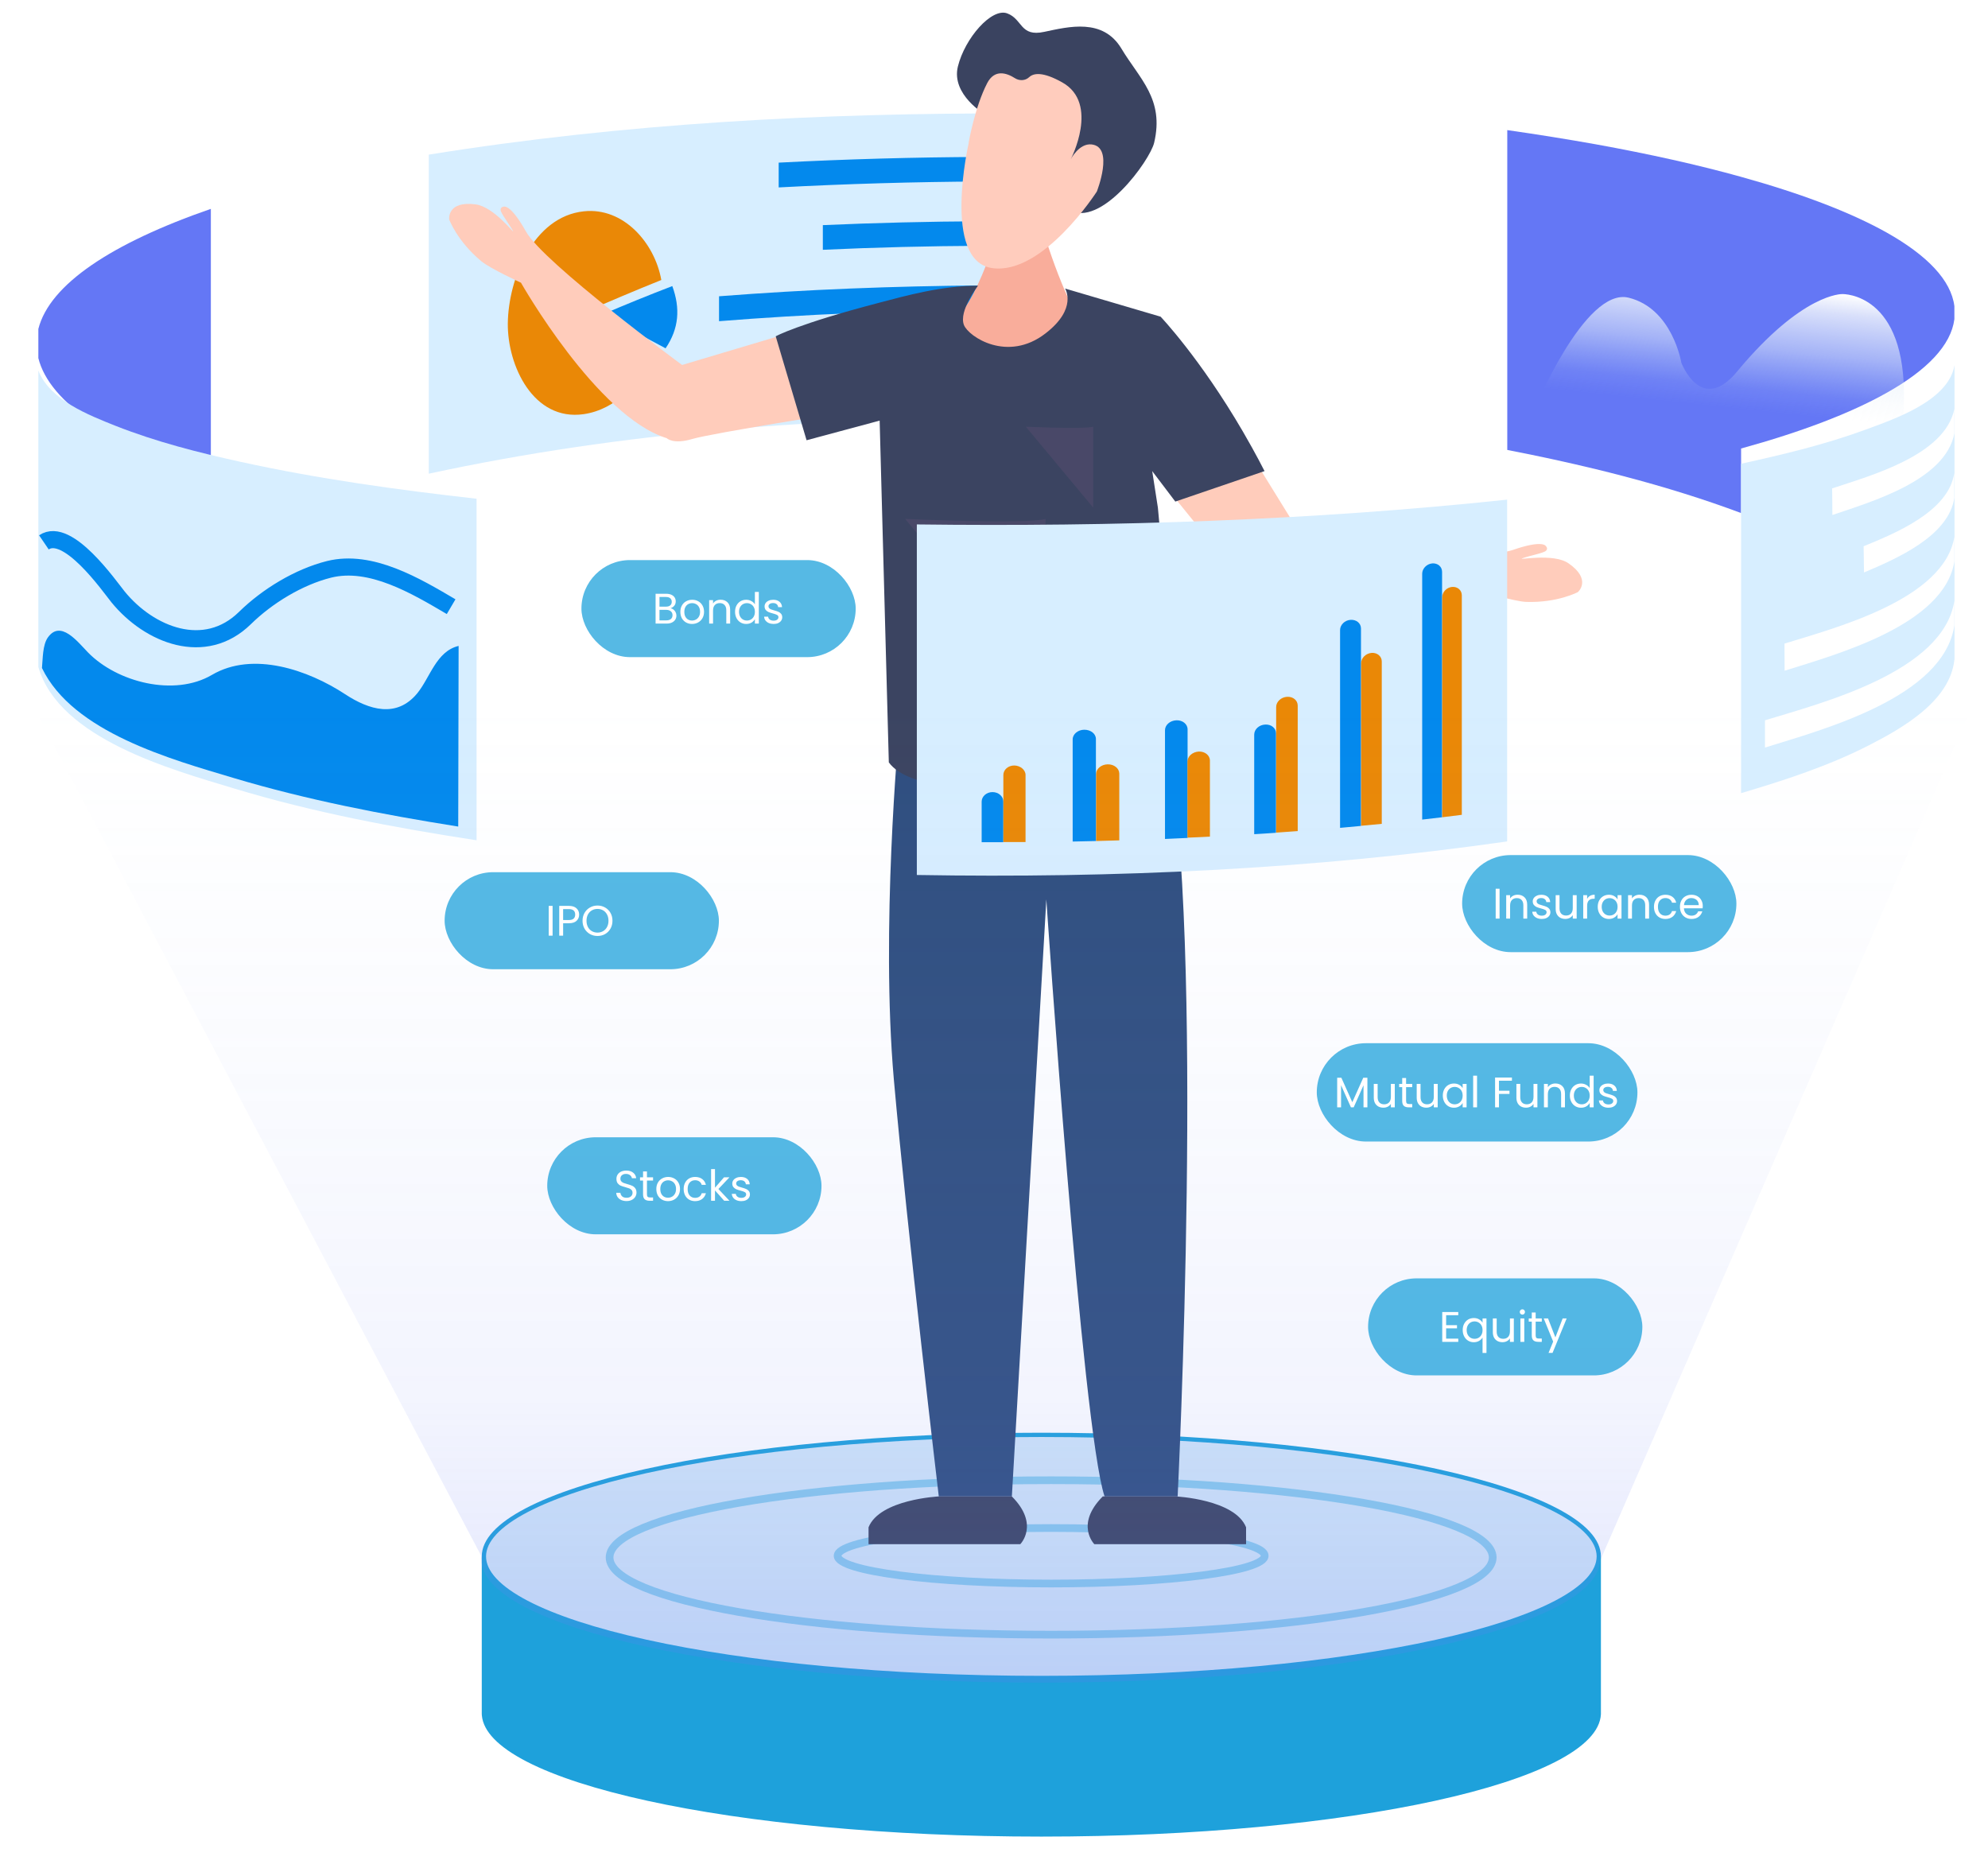 <svg width="465" height="437" viewBox="0 0 465 437" fill="none" xmlns="http://www.w3.org/2000/svg">
<g clip-path="url(#clip0_1_89792)">
<path d="M373.96 364.777V400.902C373.88 402.719 372.975 404.539 371.234 406.347C369.488 408.16 366.927 409.931 363.612 411.632C356.983 415.034 347.432 418.11 335.625 420.697C312.019 425.871 279.501 429.069 243.573 429.069C207.645 429.069 175.119 425.871 151.51 420.697C139.701 418.11 130.149 415.034 123.521 411.632C120.207 409.931 117.648 408.16 115.903 406.347C114.27 404.648 113.375 402.939 113.21 401.231L113.187 400.89V364.777H373.96Z" fill="#1EA1DB" stroke="#1EA1DB"/>
<path d="M243.573 335.604C279.692 335.604 312.376 338.841 336.017 344.066C347.841 346.68 357.376 349.786 363.942 353.218C367.226 354.934 369.743 356.719 371.434 358.545C373.121 360.368 373.96 362.203 373.96 364.036C373.96 365.87 373.121 367.704 371.434 369.527C369.743 371.353 367.226 373.138 363.942 374.854C357.376 378.286 347.841 381.392 336.017 384.006C312.376 389.232 279.692 392.468 243.573 392.468C207.455 392.468 174.771 389.232 151.13 384.006C139.306 381.392 129.771 378.286 123.204 374.854C119.92 373.138 117.403 371.353 115.713 369.527C114.025 367.704 113.187 365.87 113.187 364.036C113.187 362.203 114.025 360.368 115.713 358.545C117.403 356.719 119.92 354.934 123.204 353.218C129.771 349.786 139.306 346.68 151.13 344.066C174.771 338.841 207.455 335.604 243.573 335.604Z" fill="#D1E6F8" stroke="#1EA1DB"/>
<g opacity="0.4" filter="url(#filter0_d_1_89792)">
<path d="M245.869 382.337C302.911 382.337 349.153 374.251 349.153 364.277C349.153 354.303 302.911 346.218 245.869 346.218C188.827 346.218 142.585 354.303 142.585 364.277C142.585 374.251 188.827 382.337 245.869 382.337Z" stroke="#1EA1DB" stroke-width="1.8" stroke-miterlimit="1"/>
</g>
<g opacity="0.4" filter="url(#filter1_d_1_89792)">
<path d="M245.869 370.379C273.456 370.379 295.82 367.472 295.82 363.886C295.82 360.3 273.456 357.393 245.869 357.393C218.282 357.393 195.918 360.3 195.918 363.886C195.918 367.472 218.282 370.379 245.869 370.379Z" stroke="#1EA1DB" stroke-width="1.8" stroke-miterlimit="1"/>
</g>
<path d="M457.138 71.654V74.644C456.353 80.744 450.766 86.573 441.223 91.918C432.797 96.659 421.291 101.038 407.248 104.904V120.004C398.882 116.863 389.641 113.964 379.615 111.336C377.531 110.793 375.417 110.249 373.273 109.736C366.659 108.135 359.743 106.625 352.556 105.236V30.431C359.743 31.457 366.659 32.575 373.273 33.753C385.776 36.018 397.161 38.554 407.248 41.363C421.291 45.259 432.797 49.638 441.223 54.349C450.796 59.725 456.383 65.553 457.138 71.624V71.654Z" fill="#6477F5"/>
<path d="M49.318 48.852V111.85C26.124 103.817 11.568 94.183 8.971 83.764V76.939C11.598 66.519 26.124 56.886 49.318 48.852Z" fill="#6477F5"/>
<path d="M111.439 196.53C92.293 193.6 73.206 190.007 54.663 184.389C40.288 180.04 13.803 172.823 8.971 156.001V86.662C11.628 93.548 20.718 97.081 27 99.588C36.483 103.333 46.449 105.869 56.385 108.044C74.535 112.03 92.987 114.567 111.47 116.651V196.53H111.439Z" fill="#D7EEFF"/>
<path d="M10.27 126.858C15.826 123.083 25.581 137.096 27.604 139.603C34.943 148.602 47.929 153.736 57.291 144.555C62.485 139.452 69.854 134.952 76.951 133.17C86.736 130.724 97.306 137.066 105.52 141.898" stroke="#0389ED" stroke-width="4" stroke-miterlimit="10"/>
<path d="M9.816 156.212C10.028 154.068 9.937 150.867 11.206 149.085C14.165 144.948 18.091 150.021 20.568 152.588C27.363 159.564 40.771 163.038 49.59 157.843C59.163 152.226 72.089 156.696 80.726 162.373C86.343 166.058 92.746 167.99 97.547 162.222C100.598 158.538 102.017 152.316 107.272 151.078L107.181 193.328C89.484 190.52 71.847 187.107 54.663 181.973C40.137 177.624 17.064 171.312 9.816 156.242V156.212Z" fill="#0389ED"/>
<path d="M238.369 97.776C192.073 97.564 145.625 101.007 100.295 110.792V36.168C145.897 28.829 192.194 26.383 238.369 26.534V97.776Z" fill="#D7EEFF"/>
<path d="M136.565 73.132C141.971 76.364 147.377 79.595 152.783 82.796C149.883 89.501 144.055 95.782 136.535 96.87C124.757 98.561 118.687 85.514 118.777 75.669C118.898 65.19 124.727 50.664 136.565 49.425C145.837 48.429 153.145 56.824 154.685 65.492C148.585 67.938 142.545 70.505 136.535 73.132H136.565Z" fill="#EA8806"/>
<path d="M157.252 66.911C159.155 72.106 158.823 76.847 155.682 81.468C150.759 78.84 145.837 76.213 140.914 73.555C146.32 71.23 151.756 69.025 157.252 66.911Z" fill="#0389ED"/>
<path d="M229.702 42.449C213.847 42.539 197.992 42.992 182.137 43.838C182.137 41.513 182.137 40.365 182.137 38.04C197.992 37.224 213.817 36.771 229.702 36.711C229.702 39.006 229.702 40.154 229.702 42.479V42.449Z" fill="#0389ED"/>
<path d="M229.701 57.489C217.289 57.549 204.877 57.851 192.465 58.425C192.465 56.1 192.465 54.952 192.465 52.657C204.877 52.113 217.259 51.811 229.671 51.751C229.671 54.046 229.671 55.194 229.671 57.519L229.701 57.489Z" fill="#0389ED"/>
<path d="M229.702 72.529C209.166 72.65 188.66 73.495 168.185 75.126C168.185 72.801 168.185 71.623 168.185 69.297C188.66 67.697 209.166 66.912 229.702 66.761C229.702 69.056 229.702 70.204 229.702 72.529Z" fill="#0389ED"/>
<path d="M229.702 87.568C207.474 87.719 185.308 88.746 163.201 90.769C163.201 88.444 163.201 87.266 163.201 84.941C185.338 82.948 207.505 81.951 229.702 81.83C229.702 84.125 229.702 85.273 229.702 87.598V87.568Z" fill="#0389ED"/>
<path d="M184.553 77.904L159.548 85.364C159.548 85.364 127.113 61.475 123.036 54.167C119.352 47.584 117.842 48.339 117.842 48.339C117.842 48.339 117.087 48.339 117.087 49.093C117.087 49.849 119.231 52.566 120.016 54.077C120.499 54.983 115.577 48.339 111.198 47.795C104.493 46.949 105.067 51.328 105.067 51.328C105.067 51.328 106.909 56.372 112.557 61.083C114.671 62.834 121.858 66.126 121.858 66.126C121.858 66.126 139.616 97.474 155.954 102.487C155.954 102.487 157.404 104.027 161.964 102.668C166.524 101.309 198.204 96.326 198.204 96.326L195.063 77.451L184.553 77.874V77.904Z" fill="#FFCCBB"/>
<path d="M292.096 105.417L305.807 127.614C305.807 127.614 345.912 131.389 353.825 128.641C360.952 126.164 361.586 127.735 361.586 127.735C361.586 127.735 362.16 128.248 361.646 128.792C361.133 129.365 357.72 129.969 356.12 130.573C354.519 131.177 363.247 129.245 366.871 131.751C372.428 135.587 369.076 138.486 369.076 138.486C369.076 138.486 364.334 141.023 356.996 140.781C354.247 140.69 346.697 138.365 346.697 138.365C346.697 138.365 312.571 149.932 297.049 142.804C297.049 142.804 294.935 142.986 292.458 138.969C289.982 134.922 269.627 110.128 269.627 110.128L284.546 98.139L292.126 105.447L292.096 105.417Z" fill="#FFCCBB"/>
<path d="M210.223 171.615C210.223 171.615 205.965 217.278 209.075 252.491C212.186 287.704 219.585 350.007 219.585 350.007H236.678L244.742 210.362C244.742 210.362 253.107 334.212 258.362 350.007H275.455C275.455 350.007 281.948 219.392 272.918 173.216C263.254 123.748 210.253 171.615 210.253 171.615H210.223Z" fill="#2F4E7F"/>
<path d="M233.387 53.684C233.387 53.684 228.132 74.039 219.586 77.995C211.039 81.952 251.115 118.735 261.624 87.841C261.624 87.841 252.413 80.623 244.531 55.647C243.142 51.268 233.357 53.684 233.357 53.684H233.387Z" fill="#F9AD9B"/>
<path d="M230.458 26.806C230.458 26.806 222.425 22.155 224.055 15.542C225.686 8.928 231.938 1.77 235.592 3.129C239.246 4.488 238.551 8.686 244.259 7.448C249.997 6.24 257.97 4.186 262.289 11.344C266.577 18.501 272.375 23.152 269.959 33.39C268.993 37.497 257.487 53.503 249.967 49.064C242.447 44.594 230.428 26.806 230.428 26.806H230.458Z" fill="#3A4360"/>
<path d="M226.592 33.42C226.592 33.42 220.22 61.084 232.119 62.714C244.017 64.345 256.55 44.806 256.55 44.806C256.55 44.806 260.688 34.387 255.342 33.783C252.383 33.451 250.45 37.256 250.45 37.256C250.45 37.256 257.245 24.209 248.487 19.287C243.927 16.72 241.752 17.082 240.726 18.049C239.82 18.894 238.461 18.954 237.404 18.29C235.41 17.022 232.632 16.146 230.911 19.438C228.011 25.025 226.562 33.39 226.562 33.39L226.592 33.42Z" fill="#FFCCBD"/>
<path d="M228.766 66.821C228.766 66.821 224.175 72.74 225.474 76.032C226.561 78.75 235.651 84.851 244.53 77.995C252.141 72.136 249.121 67.486 249.121 67.486L271.469 74.069C271.469 74.069 280.71 83.763 290.706 100.917C293.817 106.262 295.78 110.188 295.78 110.188L274.911 117.316L269.506 110.188L270.834 118.735L276.421 179.92C276.421 179.92 217.229 191.124 207.898 178.32L205.753 98.38L188.66 102.971L181.442 78.66C181.442 78.66 186.637 75.76 205.753 70.778C211.733 69.207 220.219 66.821 228.736 66.821H228.766Z" fill="#3B4461"/>
<path d="M219.585 350.007C219.585 350.007 205.784 350.671 203.156 357.225V361.181H238.641C238.641 361.181 243.232 356.59 236.678 350.007H219.585Z" fill="#3B4461"/>
<path d="M275.032 350.007C275.032 350.007 288.834 350.671 291.461 357.225V361.181H255.976C255.976 361.181 251.386 356.59 257.939 350.007H275.032Z" fill="#3B4461"/>
<path d="M239.94 99.8C239.94 99.8 253.5 100.434 255.705 99.8V118.735" fill="#494868"/>
<path d="M211.703 121.362C211.703 121.362 239.97 122.691 244.561 121.362V160.773" fill="#494868"/>
<path d="M352.526 196.802C306.833 203.355 260.597 205.439 214.451 204.654V122.661C260.536 123.235 306.682 121.725 352.526 116.862V196.832V196.802Z" fill="#D7EEFF"/>
<path d="M234.715 196.983C232.692 196.983 231.665 196.983 229.611 196.983C229.611 193.812 229.611 190.671 229.611 187.5C229.611 186.262 230.759 185.266 232.148 185.266C233.568 185.266 234.685 186.262 234.685 187.5C234.685 190.671 234.685 193.812 234.685 196.983H234.715Z" fill="#0389ED"/>
<path d="M239.88 196.953C237.675 196.953 236.709 196.953 234.686 196.953C234.686 191.728 234.686 186.503 234.686 181.279C234.686 180.041 235.803 179.044 237.222 179.044C238.612 179.044 239.88 180.041 239.88 181.249C239.88 186.473 239.88 191.698 239.88 196.892V196.953Z" fill="#EA8806"/>
<path d="M261.775 196.56C259.631 196.62 258.544 196.651 256.369 196.711V181.067C256.369 179.829 257.577 178.802 259.087 178.772C260.597 178.742 261.775 179.708 261.805 180.916C261.805 186.141 261.805 191.335 261.805 196.56H261.775Z" fill="#EA8806"/>
<path d="M256.369 196.711C254.194 196.771 253.107 196.772 250.902 196.832C250.902 188.859 250.902 180.886 250.902 172.944C250.902 171.706 252.141 170.679 253.62 170.679C255.13 170.679 256.338 171.615 256.338 172.853C256.338 180.826 256.338 188.769 256.338 196.741L256.369 196.711Z" fill="#0389ED"/>
<path d="M277.78 195.987C275.666 196.077 274.609 196.138 272.495 196.228C272.495 187.742 272.495 179.286 272.495 170.8C272.495 169.562 273.673 168.535 275.153 168.474C276.602 168.414 277.78 169.35 277.78 170.588C277.78 179.075 277.78 187.531 277.78 196.017V195.987Z" fill="#0389ED"/>
<path d="M298.467 194.779C296.444 194.93 295.417 194.99 293.363 195.111C293.363 187.349 293.363 179.588 293.363 171.827C293.363 170.588 294.511 169.531 295.93 169.471C297.35 169.38 298.467 170.317 298.467 171.525C298.467 179.286 298.467 187.047 298.467 194.809V194.779Z" fill="#0389ED"/>
<path d="M318.339 193.178C316.406 193.359 315.409 193.45 313.446 193.631C313.446 178.199 313.446 162.797 313.446 147.365C313.446 146.157 314.534 145.07 315.893 144.979C317.252 144.888 318.339 145.764 318.339 147.002C318.339 162.404 318.339 177.806 318.339 193.178Z" fill="#0389ED"/>
<path d="M337.305 191.154C335.463 191.365 334.527 191.486 332.654 191.697C332.654 172.52 332.654 153.374 332.654 134.197C332.654 132.989 333.711 131.901 334.98 131.781C336.278 131.66 337.305 132.536 337.305 133.744C337.305 152.89 337.305 172.007 337.305 191.154Z" fill="#0389ED"/>
<path d="M283.005 195.684C280.921 195.805 279.864 195.835 277.75 195.925C277.75 190.006 277.75 184.057 277.75 178.138C277.75 176.899 278.928 175.873 280.377 175.782C281.827 175.722 283.005 176.658 283.005 177.896C283.005 183.815 283.005 189.765 283.005 195.684Z" fill="#EA8806"/>
<path d="M303.541 194.386C301.518 194.537 300.521 194.597 298.498 194.748C298.498 184.964 298.498 175.149 298.498 165.364C298.498 164.126 299.646 163.069 301.035 162.978C302.424 162.887 303.541 163.793 303.541 165.032C303.541 174.816 303.541 184.601 303.541 194.386Z" fill="#EA8806"/>
<path d="M323.201 192.695C321.268 192.876 320.302 192.967 318.369 193.148C318.369 180.464 318.369 167.81 318.369 155.126C318.369 153.918 319.456 152.831 320.785 152.71C322.114 152.589 323.201 153.495 323.201 154.703C323.201 167.357 323.201 180.011 323.201 192.665V192.695Z" fill="#EA8806"/>
<path d="M341.925 190.581C340.113 190.822 339.177 190.913 337.335 191.155C337.335 174.001 337.335 156.847 337.335 139.694C337.335 138.486 338.362 137.399 339.63 137.278C340.899 137.157 341.925 138.033 341.925 139.241C341.925 156.364 341.925 173.488 341.925 190.611V190.581Z" fill="#EA8806"/>
<path d="M500.324 75.428L-44.182 66.67L112.556 363.898C112.556 364.14 112.526 364.382 112.526 364.623C112.526 380.599 171.114 393.555 243.413 393.555C315.712 393.555 374.3 380.599 374.3 364.623C374.3 348.647 374.3 364.442 374.3 364.351H374.572L500.324 75.428Z" fill="url(#paint0_linear_1_89792)"/>
<path d="M358.687 96.236C358.687 96.236 370.676 67.093 380.944 69.63C391.212 72.166 393.266 84.82 393.266 84.82C393.266 84.82 397.856 97.081 406.282 86.934C421.684 68.361 430.955 68.784 430.955 68.784C430.955 68.784 446.025 68.361 445.33 94.122C444.636 119.882 438.837 118.614 438.837 118.614L358.687 96.236Z" fill="url(#paint1_linear_1_89792)"/>
<path d="M457.138 154.311C456.112 164.005 444.907 170.347 437.176 174.303C427.663 179.166 417.456 182.488 407.248 185.508V108.467C417.003 106.323 426.787 103.998 436.18 100.555C442.975 98.048 455.779 93.79 457.169 85.394V154.311H457.138Z" fill="#D7EEFF"/>
<path d="M457.138 101.371C454.994 112.424 437.659 117.347 428.599 120.457C428.599 117.981 428.569 116.712 428.539 114.236C437.478 111.246 454.934 106.535 457.138 95.633C457.138 97.928 457.138 99.076 457.138 101.371Z" fill="white"/>
<path d="M457.139 116.319C455.901 125.47 443.307 130.785 435.999 133.896C435.969 131.449 435.938 130.211 435.908 127.765C443.126 124.805 455.84 119.671 457.109 110.611C457.109 112.907 457.109 114.054 457.109 116.349L457.139 116.319Z" fill="white"/>
<path d="M457.139 131.299C454.723 146.278 429.355 153.103 417.426 156.878C417.426 154.341 417.426 153.073 417.396 150.536C429.143 146.882 454.692 140.298 457.139 125.561V131.299Z" fill="white"/>
<path d="M457.138 146.248C454.602 163.19 426.274 170.649 412.835 174.847C412.835 172.31 412.835 171.042 412.835 168.475C426.063 164.428 454.571 157.18 457.138 140.51V146.248Z" fill="white"/>
<rect x="128" y="266" width="64.15" height="22.699" rx="11.35" fill="#1EA1DB" fill-opacity="0.75"/>
<path d="M146.555 280.92C146.095 280.92 145.682 280.84 145.315 280.68C144.955 280.513 144.672 280.286 144.465 280C144.259 279.706 144.152 279.37 144.145 278.99H145.115C145.149 279.316 145.282 279.593 145.515 279.82C145.755 280.04 146.102 280.15 146.555 280.15C146.989 280.15 147.329 280.043 147.575 279.83C147.829 279.61 147.955 279.33 147.955 278.99C147.955 278.723 147.882 278.506 147.735 278.34C147.589 278.173 147.405 278.046 147.185 277.96C146.965 277.873 146.669 277.78 146.295 277.68C145.835 277.56 145.465 277.44 145.185 277.32C144.912 277.2 144.675 277.013 144.475 276.76C144.282 276.5 144.185 276.153 144.185 275.72C144.185 275.34 144.282 275.003 144.475 274.71C144.669 274.416 144.939 274.19 145.285 274.03C145.639 273.87 146.042 273.79 146.495 273.79C147.149 273.79 147.682 273.953 148.095 274.28C148.515 274.606 148.752 275.04 148.805 275.58H147.805C147.772 275.313 147.632 275.08 147.385 274.88C147.139 274.673 146.812 274.57 146.405 274.57C146.025 274.57 145.715 274.67 145.475 274.87C145.235 275.063 145.115 275.336 145.115 275.69C145.115 275.943 145.185 276.15 145.325 276.31C145.472 276.47 145.649 276.593 145.855 276.68C146.069 276.76 146.365 276.853 146.745 276.96C147.205 277.086 147.575 277.213 147.855 277.34C148.135 277.46 148.375 277.65 148.575 277.91C148.775 278.163 148.875 278.51 148.875 278.95C148.875 279.29 148.785 279.61 148.605 279.91C148.425 280.21 148.159 280.453 147.805 280.64C147.452 280.826 147.035 280.92 146.555 280.92ZM151.324 276.12V279.35C151.324 279.616 151.381 279.806 151.494 279.92C151.608 280.026 151.804 280.08 152.084 280.08H152.754V280.85H151.934C151.428 280.85 151.048 280.733 150.794 280.5C150.541 280.266 150.414 279.883 150.414 279.35V276.12H149.704V275.37H150.414V273.99H151.324V275.37H152.754V276.12H151.324ZM156.247 280.94C155.734 280.94 155.267 280.823 154.847 280.59C154.434 280.356 154.107 280.026 153.867 279.6C153.634 279.166 153.517 278.666 153.517 278.1C153.517 277.54 153.637 277.046 153.877 276.62C154.124 276.186 154.457 275.856 154.877 275.63C155.297 275.396 155.767 275.28 156.287 275.28C156.807 275.28 157.277 275.396 157.697 275.63C158.117 275.856 158.447 276.183 158.687 276.61C158.934 277.036 159.057 277.533 159.057 278.1C159.057 278.666 158.93 279.166 158.677 279.6C158.43 280.026 158.094 280.356 157.667 280.59C157.24 280.823 156.767 280.94 156.247 280.94ZM156.247 280.14C156.574 280.14 156.88 280.063 157.167 279.91C157.454 279.756 157.684 279.526 157.857 279.22C158.037 278.913 158.127 278.54 158.127 278.1C158.127 277.66 158.04 277.286 157.867 276.98C157.694 276.673 157.467 276.446 157.187 276.3C156.907 276.146 156.604 276.07 156.277 276.07C155.944 276.07 155.637 276.146 155.357 276.3C155.084 276.446 154.864 276.673 154.697 276.98C154.53 277.286 154.447 277.66 154.447 278.1C154.447 278.546 154.527 278.923 154.687 279.23C154.854 279.536 155.074 279.766 155.347 279.92C155.62 280.066 155.92 280.14 156.247 280.14ZM159.913 278.1C159.913 277.533 160.027 277.04 160.253 276.62C160.48 276.193 160.793 275.863 161.193 275.63C161.6 275.396 162.063 275.28 162.583 275.28C163.257 275.28 163.81 275.443 164.243 275.77C164.683 276.096 164.973 276.55 165.113 277.13H164.133C164.04 276.796 163.857 276.533 163.583 276.34C163.317 276.146 162.983 276.05 162.583 276.05C162.063 276.05 161.643 276.23 161.323 276.59C161.003 276.943 160.843 277.446 160.843 278.1C160.843 278.76 161.003 279.27 161.323 279.63C161.643 279.99 162.063 280.17 162.583 280.17C162.983 280.17 163.317 280.076 163.583 279.89C163.85 279.703 164.033 279.436 164.133 279.09H165.113C164.967 279.65 164.673 280.1 164.233 280.44C163.793 280.773 163.243 280.94 162.583 280.94C162.063 280.94 161.6 280.823 161.193 280.59C160.793 280.356 160.48 280.026 160.253 279.6C160.027 279.173 159.913 278.673 159.913 278.1ZM169.388 280.85L167.238 278.43V280.85H166.328V273.45H167.238V277.8L169.348 275.37H170.618L168.038 278.1L170.628 280.85H169.388ZM173.414 280.94C172.994 280.94 172.617 280.87 172.284 280.73C171.951 280.583 171.687 280.383 171.494 280.13C171.301 279.87 171.194 279.573 171.174 279.24H172.114C172.141 279.513 172.267 279.736 172.494 279.91C172.727 280.083 173.031 280.17 173.404 280.17C173.751 280.17 174.024 280.093 174.224 279.94C174.424 279.786 174.524 279.593 174.524 279.36C174.524 279.12 174.417 278.943 174.204 278.83C173.991 278.71 173.661 278.593 173.214 278.48C172.807 278.373 172.474 278.266 172.214 278.16C171.961 278.046 171.741 277.883 171.554 277.67C171.374 277.45 171.284 277.163 171.284 276.81C171.284 276.53 171.367 276.273 171.534 276.04C171.701 275.806 171.937 275.623 172.244 275.49C172.551 275.35 172.901 275.28 173.294 275.28C173.901 275.28 174.391 275.433 174.764 275.74C175.137 276.046 175.337 276.466 175.364 277H174.454C174.434 276.713 174.317 276.483 174.104 276.31C173.897 276.136 173.617 276.05 173.264 276.05C172.937 276.05 172.677 276.12 172.484 276.26C172.291 276.4 172.194 276.583 172.194 276.81C172.194 276.99 172.251 277.14 172.364 277.26C172.484 277.373 172.631 277.466 172.804 277.54C172.984 277.606 173.231 277.683 173.544 277.77C173.937 277.876 174.257 277.983 174.504 278.09C174.751 278.19 174.961 278.343 175.134 278.55C175.314 278.756 175.407 279.026 175.414 279.36C175.414 279.66 175.331 279.93 175.164 280.17C174.997 280.41 174.761 280.6 174.454 280.74C174.154 280.873 173.807 280.94 173.414 280.94Z" fill="white"/>
<rect x="104" y="204" width="64.15" height="22.699" rx="11.35" fill="#1EA1DB" fill-opacity="0.75"/>
<path d="M129.255 211.88V218.85H128.345V211.88H129.255ZM135.466 213.92C135.466 214.5 135.266 214.983 134.866 215.37C134.473 215.75 133.869 215.94 133.056 215.94H131.716V218.85H130.806V211.88H133.056C133.843 211.88 134.439 212.07 134.846 212.45C135.259 212.83 135.466 213.32 135.466 213.92ZM133.056 215.19C133.563 215.19 133.936 215.08 134.176 214.86C134.416 214.64 134.536 214.326 134.536 213.92C134.536 213.06 134.043 212.63 133.056 212.63H131.716V215.19H133.056ZM139.757 218.92C139.11 218.92 138.52 218.77 137.987 218.47C137.454 218.163 137.03 217.74 136.717 217.2C136.41 216.653 136.257 216.04 136.257 215.36C136.257 214.68 136.41 214.07 136.717 213.53C137.03 212.983 137.454 212.56 137.987 212.26C138.52 211.953 139.11 211.8 139.757 211.8C140.41 211.8 141.004 211.953 141.537 212.26C142.07 212.56 142.49 212.98 142.797 213.52C143.104 214.06 143.257 214.673 143.257 215.36C143.257 216.046 143.104 216.66 142.797 217.2C142.49 217.74 142.07 218.163 141.537 218.47C141.004 218.77 140.41 218.92 139.757 218.92ZM139.757 218.13C140.244 218.13 140.68 218.016 141.067 217.79C141.46 217.563 141.767 217.24 141.987 216.82C142.214 216.4 142.327 215.913 142.327 215.36C142.327 214.8 142.214 214.313 141.987 213.9C141.767 213.48 141.464 213.156 141.077 212.93C140.69 212.703 140.25 212.59 139.757 212.59C139.264 212.59 138.824 212.703 138.437 212.93C138.05 213.156 137.744 213.48 137.517 213.9C137.297 214.313 137.187 214.8 137.187 215.36C137.187 215.913 137.297 216.4 137.517 216.82C137.744 217.24 138.05 217.563 138.437 217.79C138.83 218.016 139.27 218.13 139.757 218.13Z" fill="white"/>
<rect x="136" y="131" width="64.15" height="22.699" rx="11.35" fill="#1EA1DB" fill-opacity="0.75"/>
<path d="M156.835 142.26C157.089 142.3 157.319 142.403 157.525 142.57C157.739 142.736 157.905 142.943 158.025 143.19C158.152 143.436 158.215 143.7 158.215 143.98C158.215 144.333 158.125 144.653 157.945 144.94C157.765 145.22 157.502 145.443 157.155 145.61C156.815 145.77 156.412 145.85 155.945 145.85H153.345V138.88H155.845C156.319 138.88 156.722 138.96 157.055 139.12C157.389 139.273 157.639 139.483 157.805 139.75C157.972 140.016 158.055 140.316 158.055 140.65C158.055 141.063 157.942 141.406 157.715 141.68C157.495 141.946 157.202 142.14 156.835 142.26ZM154.255 141.89H155.785C156.212 141.89 156.542 141.79 156.775 141.59C157.009 141.39 157.125 141.113 157.125 140.76C157.125 140.406 157.009 140.13 156.775 139.93C156.542 139.73 156.205 139.63 155.765 139.63H154.255V141.89ZM155.865 145.1C156.319 145.1 156.672 144.993 156.925 144.78C157.179 144.566 157.305 144.27 157.305 143.89C157.305 143.503 157.172 143.2 156.905 142.98C156.639 142.753 156.282 142.64 155.835 142.64H154.255V145.1H155.865ZM161.868 145.94C161.355 145.94 160.888 145.823 160.468 145.59C160.055 145.356 159.728 145.026 159.488 144.6C159.255 144.166 159.138 143.666 159.138 143.1C159.138 142.54 159.258 142.046 159.498 141.62C159.745 141.186 160.078 140.856 160.498 140.63C160.918 140.396 161.388 140.28 161.908 140.28C162.428 140.28 162.898 140.396 163.318 140.63C163.738 140.856 164.068 141.183 164.308 141.61C164.555 142.036 164.678 142.533 164.678 143.1C164.678 143.666 164.551 144.166 164.298 144.6C164.051 145.026 163.715 145.356 163.288 145.59C162.861 145.823 162.388 145.94 161.868 145.94ZM161.868 145.14C162.195 145.14 162.501 145.063 162.788 144.91C163.075 144.756 163.305 144.526 163.478 144.22C163.658 143.913 163.748 143.54 163.748 143.1C163.748 142.66 163.661 142.286 163.488 141.98C163.315 141.673 163.088 141.446 162.808 141.3C162.528 141.146 162.225 141.07 161.898 141.07C161.565 141.07 161.258 141.146 160.978 141.3C160.705 141.446 160.485 141.673 160.318 141.98C160.151 142.286 160.068 142.66 160.068 143.1C160.068 143.546 160.148 143.923 160.308 144.23C160.475 144.536 160.695 144.766 160.968 144.92C161.241 145.066 161.541 145.14 161.868 145.14ZM168.544 140.27C169.211 140.27 169.751 140.473 170.164 140.88C170.578 141.28 170.784 141.86 170.784 142.62V145.85H169.884V142.75C169.884 142.203 169.748 141.786 169.474 141.5C169.201 141.206 168.828 141.06 168.354 141.06C167.874 141.06 167.491 141.21 167.204 141.51C166.924 141.81 166.784 142.246 166.784 142.82V145.85H165.874V140.37H166.784V141.15C166.964 140.87 167.208 140.653 167.514 140.5C167.828 140.346 168.171 140.27 168.544 140.27ZM171.931 143.09C171.931 142.53 172.044 142.04 172.271 141.62C172.498 141.193 172.808 140.863 173.201 140.63C173.601 140.396 174.048 140.28 174.541 140.28C174.968 140.28 175.364 140.38 175.731 140.58C176.098 140.773 176.378 141.03 176.571 141.35V138.45H177.491V145.85H176.571V144.82C176.391 145.146 176.124 145.416 175.771 145.63C175.418 145.836 175.004 145.94 174.531 145.94C174.044 145.94 173.601 145.82 173.201 145.58C172.808 145.34 172.498 145.003 172.271 144.57C172.044 144.136 171.931 143.643 171.931 143.09ZM176.571 143.1C176.571 142.686 176.488 142.326 176.321 142.02C176.154 141.713 175.928 141.48 175.641 141.32C175.361 141.153 175.051 141.07 174.711 141.07C174.371 141.07 174.061 141.15 173.781 141.31C173.501 141.47 173.278 141.703 173.111 142.01C172.944 142.316 172.861 142.676 172.861 143.09C172.861 143.51 172.944 143.876 173.111 144.19C173.278 144.496 173.501 144.733 173.781 144.9C174.061 145.06 174.371 145.14 174.711 145.14C175.051 145.14 175.361 145.06 175.641 144.9C175.928 144.733 176.154 144.496 176.321 144.19C176.488 143.876 176.571 143.513 176.571 143.1ZM180.969 145.94C180.549 145.94 180.172 145.87 179.839 145.73C179.505 145.583 179.242 145.383 179.049 145.13C178.855 144.87 178.749 144.573 178.729 144.24H179.669C179.695 144.513 179.822 144.736 180.049 144.91C180.282 145.083 180.585 145.17 180.959 145.17C181.305 145.17 181.579 145.093 181.779 144.94C181.979 144.786 182.079 144.593 182.079 144.36C182.079 144.12 181.972 143.943 181.759 143.83C181.545 143.71 181.215 143.593 180.769 143.48C180.362 143.373 180.029 143.266 179.769 143.16C179.515 143.046 179.295 142.883 179.109 142.67C178.929 142.45 178.839 142.163 178.839 141.81C178.839 141.53 178.922 141.273 179.089 141.04C179.255 140.806 179.492 140.623 179.799 140.49C180.105 140.35 180.455 140.28 180.849 140.28C181.455 140.28 181.945 140.433 182.319 140.74C182.692 141.046 182.892 141.466 182.919 142H182.009C181.989 141.713 181.872 141.483 181.659 141.31C181.452 141.136 181.172 141.05 180.819 141.05C180.492 141.05 180.232 141.12 180.039 141.26C179.845 141.4 179.749 141.583 179.749 141.81C179.749 141.99 179.805 142.14 179.919 142.26C180.039 142.373 180.185 142.466 180.359 142.54C180.539 142.606 180.785 142.683 181.099 142.77C181.492 142.876 181.812 142.983 182.059 143.09C182.305 143.19 182.515 143.343 182.689 143.55C182.869 143.756 182.962 144.026 182.969 144.36C182.969 144.66 182.885 144.93 182.719 145.17C182.552 145.41 182.315 145.6 182.009 145.74C181.709 145.873 181.362 145.94 180.969 145.94Z" fill="white"/>
<rect x="342" y="200" width="64.15" height="22.699" rx="11.35" fill="#1EA1DB" fill-opacity="0.75"/>
<path d="M350.755 207.88V214.85H349.845V207.88H350.755ZM354.976 209.27C355.643 209.27 356.183 209.473 356.596 209.88C357.009 210.28 357.216 210.86 357.216 211.62V214.85H356.316V211.75C356.316 211.203 356.179 210.786 355.906 210.5C355.633 210.206 355.259 210.06 354.786 210.06C354.306 210.06 353.923 210.21 353.636 210.51C353.356 210.81 353.216 211.246 353.216 211.82V214.85H352.306V209.37H353.216V210.15C353.396 209.87 353.639 209.653 353.946 209.5C354.259 209.346 354.603 209.27 354.976 209.27ZM360.643 214.94C360.223 214.94 359.846 214.87 359.513 214.73C359.179 214.583 358.916 214.383 358.723 214.13C358.529 213.87 358.423 213.573 358.403 213.24H359.343C359.369 213.513 359.496 213.736 359.723 213.91C359.956 214.083 360.259 214.17 360.633 214.17C360.979 214.17 361.253 214.093 361.453 213.94C361.653 213.786 361.753 213.593 361.753 213.36C361.753 213.12 361.646 212.943 361.433 212.83C361.219 212.71 360.889 212.593 360.443 212.48C360.036 212.373 359.703 212.266 359.443 212.16C359.189 212.046 358.969 211.883 358.783 211.67C358.603 211.45 358.513 211.163 358.513 210.81C358.513 210.53 358.596 210.273 358.763 210.04C358.929 209.806 359.166 209.623 359.473 209.49C359.779 209.35 360.129 209.28 360.523 209.28C361.129 209.28 361.619 209.433 361.993 209.74C362.366 210.046 362.566 210.466 362.593 211H361.683C361.663 210.713 361.546 210.483 361.333 210.31C361.126 210.136 360.846 210.05 360.493 210.05C360.166 210.05 359.906 210.12 359.713 210.26C359.519 210.4 359.423 210.583 359.423 210.81C359.423 210.99 359.479 211.14 359.593 211.26C359.713 211.373 359.859 211.466 360.033 211.54C360.213 211.606 360.459 211.683 360.773 211.77C361.166 211.876 361.486 211.983 361.733 212.09C361.979 212.19 362.189 212.343 362.363 212.55C362.543 212.756 362.636 213.026 362.643 213.36C362.643 213.66 362.559 213.93 362.393 214.17C362.226 214.41 361.989 214.6 361.683 214.74C361.383 214.873 361.036 214.94 360.643 214.94ZM368.787 209.37V214.85H367.877V214.04C367.704 214.32 367.461 214.54 367.147 214.7C366.841 214.853 366.501 214.93 366.127 214.93C365.701 214.93 365.317 214.843 364.977 214.67C364.637 214.49 364.367 214.223 364.167 213.87C363.974 213.516 363.877 213.086 363.877 212.58V209.37H364.777V212.46C364.777 213 364.914 213.416 365.187 213.71C365.461 213.996 365.834 214.14 366.307 214.14C366.794 214.14 367.177 213.99 367.457 213.69C367.737 213.39 367.877 212.953 367.877 212.38V209.37H368.787ZM371.234 210.26C371.394 209.946 371.62 209.703 371.914 209.53C372.214 209.356 372.577 209.27 373.004 209.27V210.21H372.764C371.744 210.21 371.234 210.763 371.234 211.87V214.85H370.324V209.37H371.234V210.26ZM373.714 212.09C373.714 211.53 373.828 211.04 374.054 210.62C374.281 210.193 374.591 209.863 374.984 209.63C375.384 209.396 375.828 209.28 376.314 209.28C376.794 209.28 377.211 209.383 377.564 209.59C377.918 209.796 378.181 210.056 378.354 210.37V209.37H379.274V214.85H378.354V213.83C378.174 214.15 377.904 214.416 377.544 214.63C377.191 214.836 376.778 214.94 376.304 214.94C375.818 214.94 375.378 214.82 374.984 214.58C374.591 214.34 374.281 214.003 374.054 213.57C373.828 213.136 373.714 212.643 373.714 212.09ZM378.354 212.1C378.354 211.686 378.271 211.326 378.104 211.02C377.938 210.713 377.711 210.48 377.424 210.32C377.144 210.153 376.834 210.07 376.494 210.07C376.154 210.07 375.844 210.15 375.564 210.31C375.284 210.47 375.061 210.703 374.894 211.01C374.728 211.316 374.644 211.676 374.644 212.09C374.644 212.51 374.728 212.876 374.894 213.19C375.061 213.496 375.284 213.733 375.564 213.9C375.844 214.06 376.154 214.14 376.494 214.14C376.834 214.14 377.144 214.06 377.424 213.9C377.711 213.733 377.938 213.496 378.104 213.19C378.271 212.876 378.354 212.513 378.354 212.1ZM383.482 209.27C384.149 209.27 384.689 209.473 385.102 209.88C385.515 210.28 385.722 210.86 385.722 211.62V214.85H384.822V211.75C384.822 211.203 384.685 210.786 384.412 210.5C384.139 210.206 383.765 210.06 383.292 210.06C382.812 210.06 382.429 210.21 382.142 210.51C381.862 210.81 381.722 211.246 381.722 211.82V214.85H380.812V209.37H381.722V210.15C381.902 209.87 382.145 209.653 382.452 209.5C382.765 209.346 383.109 209.27 383.482 209.27ZM386.868 212.1C386.868 211.533 386.982 211.04 387.208 210.62C387.435 210.193 387.748 209.863 388.148 209.63C388.555 209.396 389.018 209.28 389.538 209.28C390.212 209.28 390.765 209.443 391.198 209.77C391.638 210.096 391.928 210.55 392.068 211.13H391.088C390.995 210.796 390.812 210.533 390.538 210.34C390.272 210.146 389.938 210.05 389.538 210.05C389.018 210.05 388.598 210.23 388.278 210.59C387.958 210.943 387.798 211.446 387.798 212.1C387.798 212.76 387.958 213.27 388.278 213.63C388.598 213.99 389.018 214.17 389.538 214.17C389.938 214.17 390.272 214.076 390.538 213.89C390.805 213.703 390.988 213.436 391.088 213.09H392.068C391.922 213.65 391.628 214.1 391.188 214.44C390.748 214.773 390.198 214.94 389.538 214.94C389.018 214.94 388.555 214.823 388.148 214.59C387.748 214.356 387.435 214.026 387.208 213.6C386.982 213.173 386.868 212.673 386.868 212.1ZM398.283 211.9C398.283 212.073 398.273 212.256 398.253 212.45H393.873C393.906 212.99 394.089 213.413 394.423 213.72C394.763 214.02 395.173 214.17 395.653 214.17C396.046 214.17 396.373 214.08 396.633 213.9C396.899 213.713 397.086 213.466 397.193 213.16H398.173C398.026 213.686 397.733 214.116 397.293 214.45C396.853 214.776 396.306 214.94 395.653 214.94C395.133 214.94 394.666 214.823 394.253 214.59C393.846 214.356 393.526 214.026 393.293 213.6C393.059 213.166 392.943 212.666 392.943 212.1C392.943 211.533 393.056 211.036 393.283 210.61C393.509 210.183 393.826 209.856 394.233 209.63C394.646 209.396 395.119 209.28 395.653 209.28C396.173 209.28 396.633 209.393 397.033 209.62C397.433 209.846 397.739 210.16 397.953 210.56C398.173 210.953 398.283 211.4 398.283 211.9ZM397.343 211.71C397.343 211.363 397.266 211.066 397.113 210.82C396.959 210.566 396.749 210.376 396.483 210.25C396.223 210.116 395.933 210.05 395.613 210.05C395.153 210.05 394.759 210.196 394.433 210.49C394.113 210.783 393.929 211.19 393.883 211.71H397.343Z" fill="white"/>
<rect x="308" y="244" width="75" height="23" rx="11.5" fill="#1EA1DB" fill-opacity="0.75"/>
<path d="M319.84 252.08V259H318.93V253.84L316.63 259H315.99L313.68 253.83V259H312.77V252.08H313.75L316.31 257.8L318.87 252.08H319.84ZM326.243 253.52V259H325.333V258.19C325.16 258.47 324.917 258.69 324.603 258.85C324.297 259.003 323.957 259.08 323.583 259.08C323.157 259.08 322.773 258.993 322.433 258.82C322.093 258.64 321.823 258.373 321.623 258.02C321.43 257.667 321.333 257.237 321.333 256.73V253.52H322.233V256.61C322.233 257.15 322.37 257.567 322.643 257.86C322.917 258.147 323.29 258.29 323.763 258.29C324.25 258.29 324.633 258.14 324.913 257.84C325.193 257.54 325.333 257.103 325.333 256.53V253.52H326.243ZM328.89 254.27V257.5C328.89 257.767 328.946 257.957 329.06 258.07C329.173 258.177 329.37 258.23 329.65 258.23H330.32V259H329.5C328.993 259 328.613 258.883 328.36 258.65C328.106 258.417 327.98 258.033 327.98 257.5V254.27H327.27V253.52H327.98V252.14H328.89V253.52H330.32V254.27H328.89ZM336.282 253.52V259H335.372V258.19C335.199 258.47 334.956 258.69 334.642 258.85C334.336 259.003 333.996 259.08 333.622 259.08C333.196 259.08 332.812 258.993 332.472 258.82C332.132 258.64 331.862 258.373 331.662 258.02C331.469 257.667 331.372 257.237 331.372 256.73V253.52H332.272V256.61C332.272 257.15 332.409 257.567 332.682 257.86C332.956 258.147 333.329 258.29 333.802 258.29C334.289 258.29 334.672 258.14 334.952 257.84C335.232 257.54 335.372 257.103 335.372 256.53V253.52H336.282ZM337.479 256.24C337.479 255.68 337.592 255.19 337.819 254.77C338.045 254.343 338.355 254.013 338.749 253.78C339.149 253.547 339.592 253.43 340.079 253.43C340.559 253.43 340.975 253.533 341.329 253.74C341.682 253.947 341.945 254.207 342.119 254.52V253.52H343.039V259H342.119V257.98C341.939 258.3 341.669 258.567 341.309 258.78C340.955 258.987 340.542 259.09 340.069 259.09C339.582 259.09 339.142 258.97 338.749 258.73C338.355 258.49 338.045 258.153 337.819 257.72C337.592 257.287 337.479 256.793 337.479 256.24ZM342.119 256.25C342.119 255.837 342.035 255.477 341.869 255.17C341.702 254.863 341.475 254.63 341.189 254.47C340.909 254.303 340.599 254.22 340.259 254.22C339.919 254.22 339.609 254.3 339.329 254.46C339.049 254.62 338.825 254.853 338.659 255.16C338.492 255.467 338.409 255.827 338.409 256.24C338.409 256.66 338.492 257.027 338.659 257.34C338.825 257.647 339.049 257.883 339.329 258.05C339.609 258.21 339.919 258.29 340.259 258.29C340.599 258.29 340.909 258.21 341.189 258.05C341.475 257.883 341.702 257.647 341.869 257.34C342.035 257.027 342.119 256.663 342.119 256.25ZM345.487 251.6V259H344.577V251.6H345.487ZM353.644 252.03V252.77H350.614V255.12H353.074V255.86H350.614V259H349.704V252.03H353.644ZM359.603 253.52V259H358.693V258.19C358.519 258.47 358.276 258.69 357.963 258.85C357.656 259.003 357.316 259.08 356.943 259.08C356.516 259.08 356.133 258.993 355.793 258.82C355.453 258.64 355.183 258.373 354.983 258.02C354.789 257.667 354.693 257.237 354.693 256.73V253.52H355.593V256.61C355.593 257.15 355.729 257.567 356.003 257.86C356.276 258.147 356.649 258.29 357.123 258.29C357.609 258.29 357.993 258.14 358.273 257.84C358.553 257.54 358.693 257.103 358.693 256.53V253.52H359.603ZM363.809 253.42C364.476 253.42 365.016 253.623 365.429 254.03C365.842 254.43 366.049 255.01 366.049 255.77V259H365.149V255.9C365.149 255.353 365.012 254.937 364.739 254.65C364.466 254.357 364.092 254.21 363.619 254.21C363.139 254.21 362.756 254.36 362.469 254.66C362.189 254.96 362.049 255.397 362.049 255.97V259H361.139V253.52H362.049V254.3C362.229 254.02 362.472 253.803 362.779 253.65C363.092 253.497 363.436 253.42 363.809 253.42ZM367.196 256.24C367.196 255.68 367.309 255.19 367.536 254.77C367.762 254.343 368.072 254.013 368.466 253.78C368.866 253.547 369.312 253.43 369.806 253.43C370.232 253.43 370.629 253.53 370.996 253.73C371.362 253.923 371.642 254.18 371.836 254.5V251.6H372.756V259H371.836V257.97C371.656 258.297 371.389 258.567 371.036 258.78C370.682 258.987 370.269 259.09 369.796 259.09C369.309 259.09 368.866 258.97 368.466 258.73C368.072 258.49 367.762 258.153 367.536 257.72C367.309 257.287 367.196 256.793 367.196 256.24ZM371.836 256.25C371.836 255.837 371.752 255.477 371.586 255.17C371.419 254.863 371.192 254.63 370.906 254.47C370.626 254.303 370.316 254.22 369.976 254.22C369.636 254.22 369.326 254.3 369.046 254.46C368.766 254.62 368.542 254.853 368.376 255.16C368.209 255.467 368.126 255.827 368.126 256.24C368.126 256.66 368.209 257.027 368.376 257.34C368.542 257.647 368.766 257.883 369.046 258.05C369.326 258.21 369.636 258.29 369.976 258.29C370.316 258.29 370.626 258.21 370.906 258.05C371.192 257.883 371.419 257.647 371.586 257.34C371.752 257.027 371.836 256.663 371.836 256.25ZM376.233 259.09C375.813 259.09 375.437 259.02 375.103 258.88C374.77 258.733 374.507 258.533 374.313 258.28C374.12 258.02 374.013 257.723 373.993 257.39H374.933C374.96 257.663 375.087 257.887 375.313 258.06C375.547 258.233 375.85 258.32 376.223 258.32C376.57 258.32 376.843 258.243 377.043 258.09C377.243 257.937 377.343 257.743 377.343 257.51C377.343 257.27 377.237 257.093 377.023 256.98C376.81 256.86 376.48 256.743 376.033 256.63C375.627 256.523 375.293 256.417 375.033 256.31C374.78 256.197 374.56 256.033 374.373 255.82C374.193 255.6 374.103 255.313 374.103 254.96C374.103 254.68 374.187 254.423 374.353 254.19C374.52 253.957 374.757 253.773 375.063 253.64C375.37 253.5 375.72 253.43 376.113 253.43C376.72 253.43 377.21 253.583 377.583 253.89C377.957 254.197 378.157 254.617 378.183 255.15H377.273C377.253 254.863 377.137 254.633 376.923 254.46C376.717 254.287 376.437 254.2 376.083 254.2C375.757 254.2 375.497 254.27 375.303 254.41C375.11 254.55 375.013 254.733 375.013 254.96C375.013 255.14 375.07 255.29 375.183 255.41C375.303 255.523 375.45 255.617 375.623 255.69C375.803 255.757 376.05 255.833 376.363 255.92C376.757 256.027 377.077 256.133 377.323 256.24C377.57 256.34 377.78 256.493 377.953 256.7C378.133 256.907 378.227 257.177 378.233 257.51C378.233 257.81 378.15 258.08 377.983 258.32C377.817 258.56 377.58 258.75 377.273 258.89C376.973 259.023 376.627 259.09 376.233 259.09Z" fill="white"/>
<rect x="320" y="299" width="64.15" height="22.699" rx="11.35" fill="#1EA1DB" fill-opacity="0.75"/>
<path d="M338.255 307.62V309.95H340.795V310.7H338.255V313.1H341.095V313.85H337.345V306.87H341.095V307.62H338.255ZM342.132 311.09C342.132 310.53 342.245 310.04 342.472 309.62C342.699 309.193 343.009 308.863 343.402 308.63C343.802 308.396 344.249 308.28 344.742 308.28C345.215 308.28 345.629 308.386 345.982 308.6C346.342 308.806 346.605 309.063 346.772 309.37V308.37H347.692V316.45H346.772V312.84C346.599 313.146 346.332 313.406 345.972 313.62C345.612 313.833 345.192 313.94 344.712 313.94C344.232 313.94 343.795 313.82 343.402 313.58C343.009 313.34 342.699 313.003 342.472 312.57C342.245 312.136 342.132 311.643 342.132 311.09ZM346.772 311.1C346.772 310.686 346.689 310.326 346.522 310.02C346.355 309.713 346.129 309.48 345.842 309.32C345.562 309.153 345.252 309.07 344.912 309.07C344.572 309.07 344.262 309.15 343.982 309.31C343.702 309.47 343.479 309.703 343.312 310.01C343.145 310.316 343.062 310.676 343.062 311.09C343.062 311.51 343.145 311.876 343.312 312.19C343.479 312.496 343.702 312.733 343.982 312.9C344.262 313.06 344.572 313.14 344.912 313.14C345.252 313.14 345.562 313.06 345.842 312.9C346.129 312.733 346.355 312.496 346.522 312.19C346.689 311.876 346.772 311.513 346.772 311.1ZM354.09 308.37V313.85H353.18V313.04C353.007 313.32 352.763 313.54 352.45 313.7C352.143 313.853 351.803 313.93 351.43 313.93C351.003 313.93 350.62 313.843 350.28 313.67C349.94 313.49 349.67 313.223 349.47 312.87C349.277 312.516 349.18 312.086 349.18 311.58V308.37H350.08V311.46C350.08 312 350.217 312.416 350.49 312.71C350.763 312.996 351.137 313.14 351.61 313.14C352.097 313.14 352.48 312.99 352.76 312.69C353.04 312.39 353.18 311.953 353.18 311.38V308.37H354.09ZM356.096 307.48C355.923 307.48 355.776 307.42 355.656 307.3C355.536 307.18 355.476 307.033 355.476 306.86C355.476 306.686 355.536 306.54 355.656 306.42C355.776 306.3 355.923 306.24 356.096 306.24C356.263 306.24 356.403 306.3 356.516 306.42C356.636 306.54 356.696 306.686 356.696 306.86C356.696 307.033 356.636 307.18 356.516 307.3C356.403 307.42 356.263 307.48 356.096 307.48ZM356.536 308.37V313.85H355.626V308.37H356.536ZM359.197 309.12V312.35C359.197 312.616 359.254 312.806 359.367 312.92C359.481 313.026 359.677 313.08 359.957 313.08H360.627V313.85H359.807C359.301 313.85 358.921 313.733 358.667 313.5C358.414 313.266 358.287 312.883 358.287 312.35V309.12H357.577V308.37H358.287V306.99H359.197V308.37H360.627V309.12H359.197ZM366.45 308.37L363.15 316.43H362.21L363.29 313.79L361.08 308.37H362.09L363.81 312.81L365.51 308.37H366.45Z" fill="white"/>
</g>
<defs>
<filter id="filter0_d_1_89792" x="124.085" y="327.718" width="243.568" height="73.119" filterUnits="userSpaceOnUse" color-interpolation-filters="sRGB">
<feFlood flood-opacity="0" result="BackgroundImageFix"/>
<feColorMatrix in="SourceAlpha" type="matrix" values="0 0 0 0 0 0 0 0 0 0 0 0 0 0 0 0 0 0 127 0" result="hardAlpha"/>
<feOffset/>
<feGaussianBlur stdDeviation="8.8"/>
<feColorMatrix type="matrix" values="0 0 0 0 0.231 0 0 0 0 0.263 0 0 0 0 0.859 0 0 0 1 0"/>
<feBlend mode="normal" in2="BackgroundImageFix" result="effect1_dropShadow_1_89792"/>
<feBlend mode="normal" in="SourceGraphic" in2="effect1_dropShadow_1_89792" result="shape"/>
</filter>
<filter id="filter1_d_1_89792" x="187.618" y="349.093" width="116.502" height="29.586" filterUnits="userSpaceOnUse" color-interpolation-filters="sRGB">
<feFlood flood-opacity="0" result="BackgroundImageFix"/>
<feColorMatrix in="SourceAlpha" type="matrix" values="0 0 0 0 0 0 0 0 0 0 0 0 0 0 0 0 0 0 127 0" result="hardAlpha"/>
<feOffset/>
<feGaussianBlur stdDeviation="3.7"/>
<feColorMatrix type="matrix" values="0 0 0 0 0.231 0 0 0 0 0.263 0 0 0 0 0.859 0 0 0 1 0"/>
<feBlend mode="normal" in2="BackgroundImageFix" result="effect1_dropShadow_1_89792"/>
<feBlend mode="normal" in="SourceGraphic" in2="effect1_dropShadow_1_89792" result="shape"/>
</filter>
<linearGradient id="paint0_linear_1_89792" x1="228.071" y1="66.67" x2="228.071" y2="393.555" gradientUnits="userSpaceOnUse">
<stop stop-color="#CCE0F4" stop-opacity="0"/>
<stop offset="0.3" stop-color="#B7CBF4" stop-opacity="0"/>
<stop offset="0.8" stop-color="#8194F4" stop-opacity="0.1"/>
<stop offset="1" stop-color="#6375F5" stop-opacity="0.2"/>
</linearGradient>
<linearGradient id="paint1_linear_1_89792" x1="400.181" y1="114.537" x2="405.285" y2="66.036" gradientUnits="userSpaceOnUse">
<stop offset="0.3" stop-color="#CCE0F4" stop-opacity="0"/>
<stop offset="0.4" stop-color="#CDE1F4" stop-opacity="0"/>
<stop offset="0.5" stop-color="#D2E4F5" stop-opacity="0.1"/>
<stop offset="0.6" stop-color="#DBE9F7" stop-opacity="0.3"/>
<stop offset="0.7" stop-color="#E6F0F9" stop-opacity="0.5"/>
<stop offset="0.9" stop-color="#F5F9FC" stop-opacity="0.8"/>
<stop offset="1" stop-color="white"/>
</linearGradient>
<clipPath id="clip0_1_89792">
<rect width="465" height="437" fill="white"/>
</clipPath>
</defs>
</svg>
